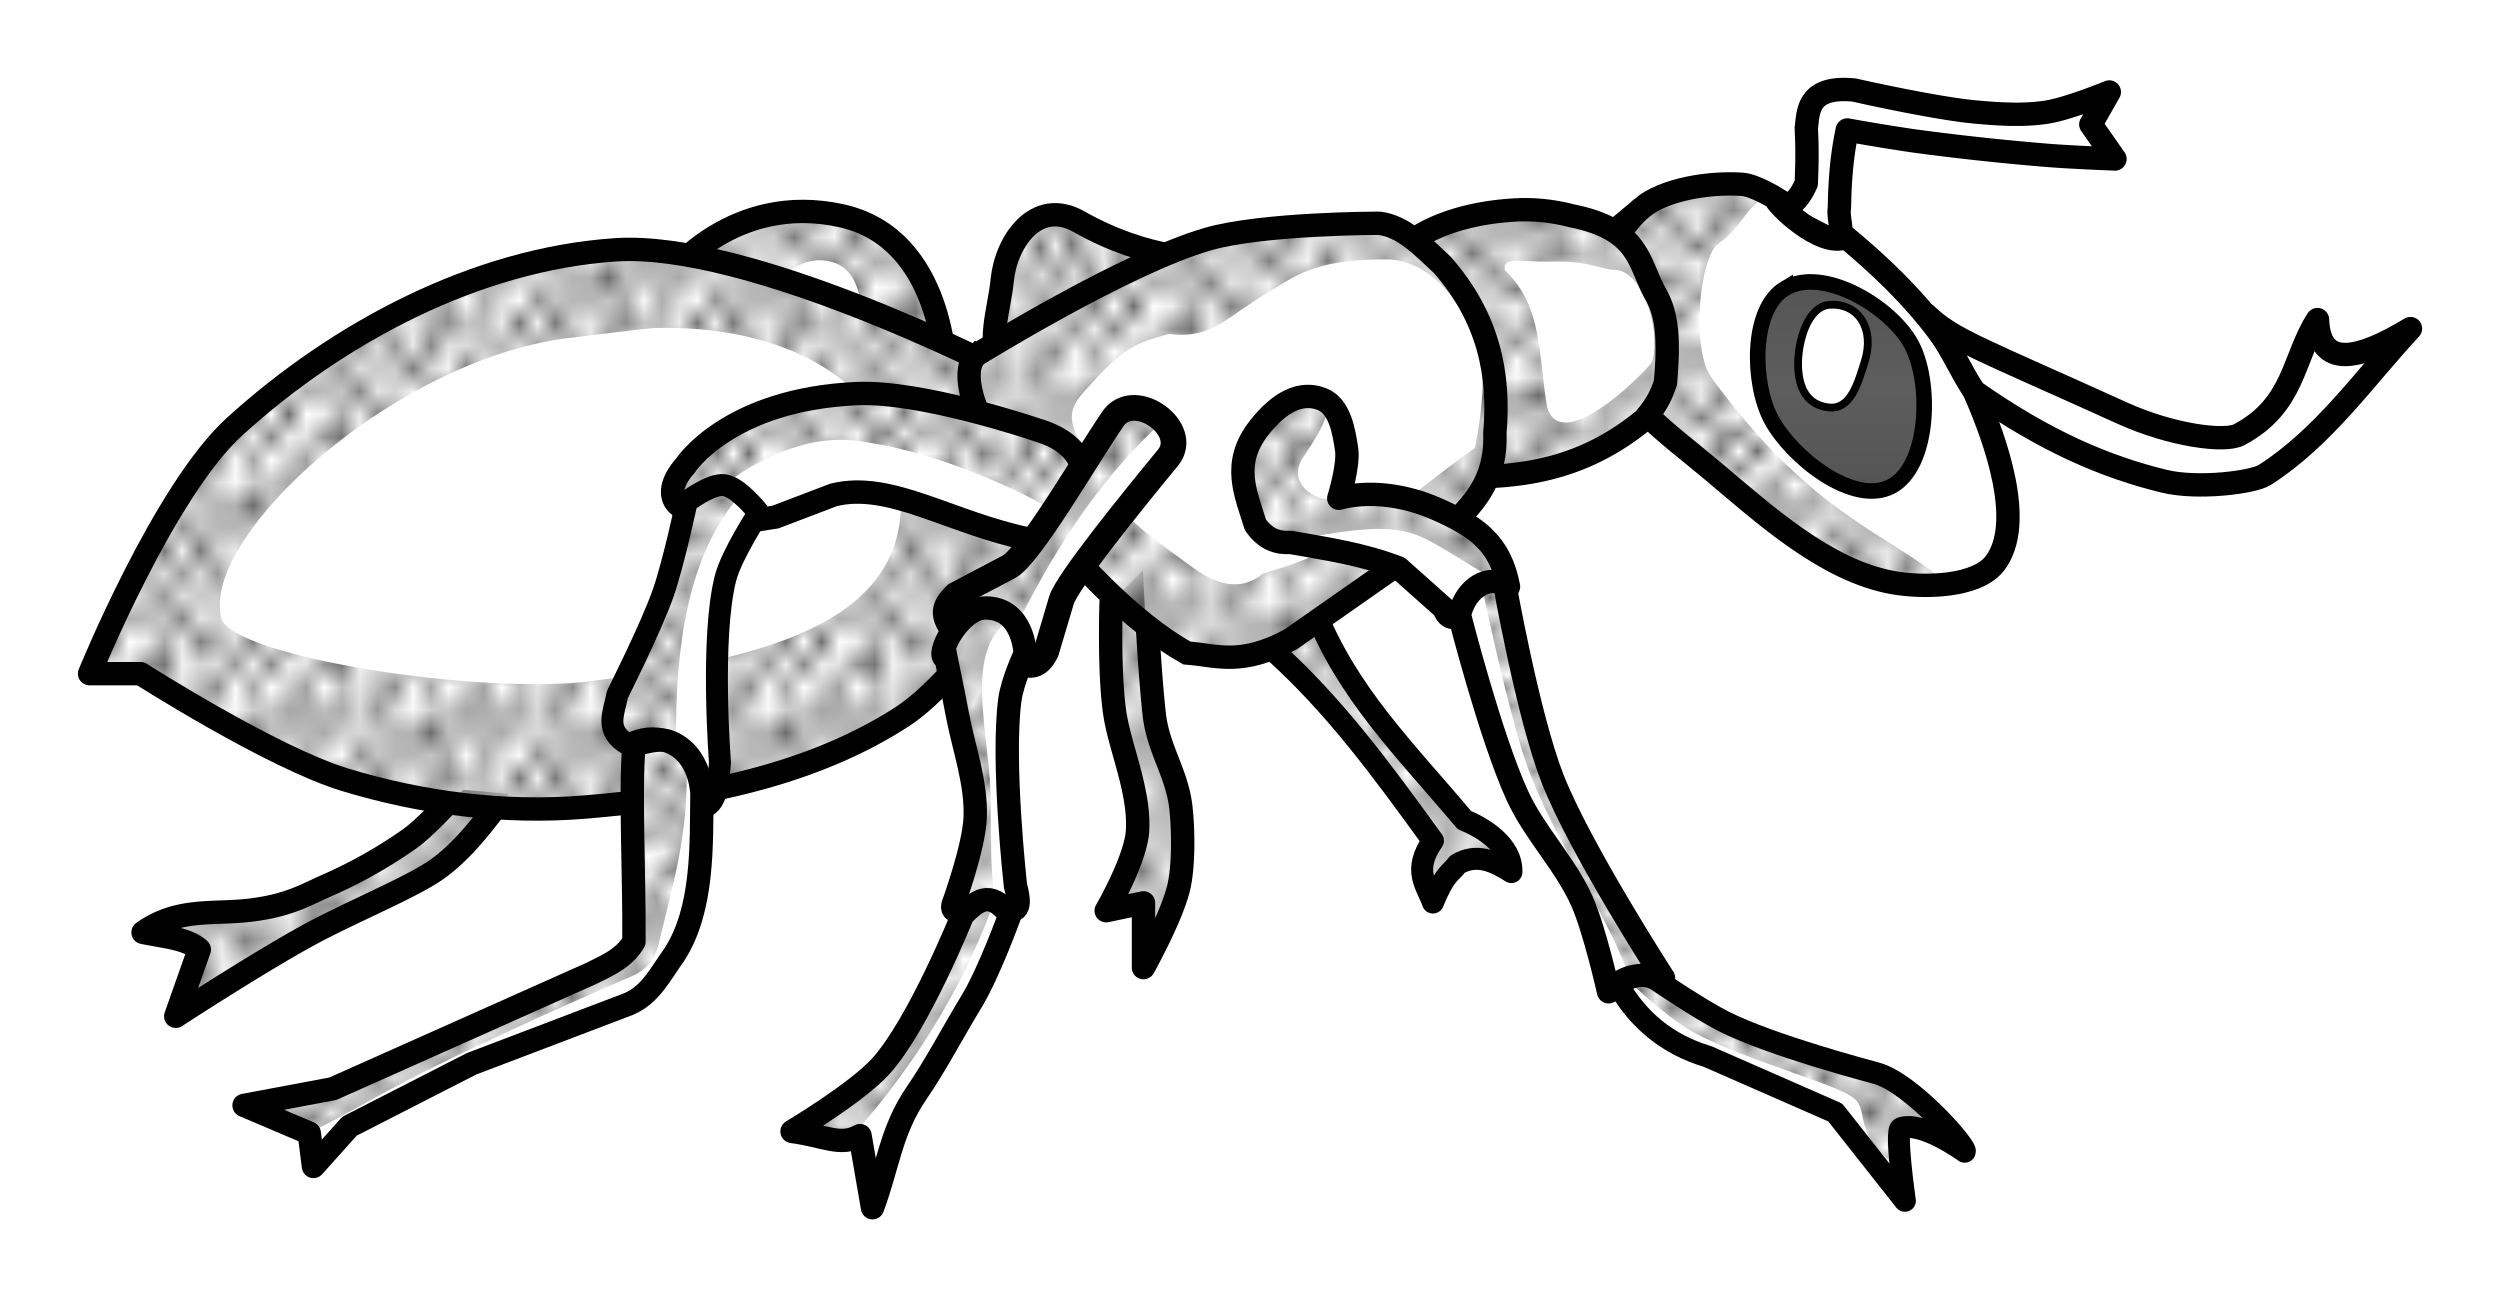 <svg xmlns="http://www.w3.org/2000/svg" xmlns:xlink="http://www.w3.org/1999/xlink" width="121.334" height="62.962" viewBox="0 0 113.75 59.027"><defs><pattern xlink:href="#a" id="p" patternTransform="matrix(1.161 0 0 1.212 74.499 68.059)"/><pattern xlink:href="#a" id="u" patternTransform="matrix(.696 0 0 -.795 121.34 112.768)"/><pattern xlink:href="#a" id="s" patternTransform="matrix(.777 0 0 .866 66.071 67.321)"/><pattern xlink:href="#a" id="n" patternTransform="matrix(.934 0 0 .833 73.994 81.191)"/><pattern xlink:href="#a" id="m" patternTransform="matrix(.641 .303 -.378 .8 75.411 69.02)"/><pattern xlink:href="#a" id="l" patternTransform="matrix(.696 0 0 .911 76.518 66.607)"/><pattern xlink:href="#a" id="k" patternTransform="matrix(.771 -.172 .201 .898 54.185 94.133)"/><pattern xlink:href="#a" id="r" patternTransform="matrix(.814 0 0 .814 32.224 70.042)"/><pattern xlink:href="#a" id="j" patternTransform="matrix(.707 0 0 .934 -1.515 58.336)"/><pattern xlink:href="#a" id="c" patternTransform="matrix(.953 .022 -.022 .918 77.054 80.09)"/><pattern xlink:href="#a" id="t" patternTransform="matrix(.634 .249 -.221 .562 98.664 75.792)"/><pattern xlink:href="#a" id="q" patternTransform="matrix(1.069 -.099 .118 1.263 -5.05 71.468)"/><pattern xlink:href="#b" id="o" patternTransform="matrix(4.192 0 0 4.532 66.939 51.568)"/><pattern id="b" patternTransform="scale(10)" height="1.732" width="1" patternUnits="userSpaceOnUse"><circle r=".5" cy=".5"/><circle r=".5" cy=".5" cx="1"/><circle r=".5" cy="1.366" cx=".5"/><circle r=".5" cy="-.366" cx=".5"/></pattern><pattern xlink:href="#a" id="e" patternTransform="matrix(.71 -.065 .114 1.238 86.964 40)"/><pattern xlink:href="#a" id="d" patternTransform="matrix(.92 0 0 1.14 51.427 62.49)"/><pattern xlink:href="#a" id="g" patternTransform="matrix(.833 -.018 .017 .782 100.889 34.471)"/><pattern xlink:href="#a" id="h" patternTransform="matrix(1.01 0 0 .808 73.867 84.6)"/><pattern xlink:href="#a" id="i" patternTransform="matrix(.883 0 0 1.035 46.676 103.54)"/><pattern xlink:href="#a" id="f" patternTransform="matrix(.808 0 0 1.035 18.31 108.45)"/><pattern id="a" patternTransform="scale(10)" height="10" width="10" patternUnits="userSpaceOnUse"><circle r=".45" cy=".81" cx="2.567"/><circle r=".45" cy="2.33" cx="3.048"/><circle r=".45" cy="2.415" cx="4.418"/><circle r=".45" cy="3.029" cx="1.844"/><circle r=".45" cy="1.363" cx="6.08"/><circle r=".45" cy="4.413" cx="5.819"/><circle r=".45" cy="4.048" cx="4.305"/><circle r=".45" cy="3.045" cx="5.541"/><circle r=".45" cy="5.527" cx="4.785"/><circle r=".45" cy="5.184" cx="2.667"/><circle r=".45" cy="1.448" cx="7.965"/><circle r=".45" cy="5.049" cx="7.047"/><circle r=".45" cy=".895" cx="4.34"/><circle r=".45" cy=".34" cx="7.125"/><circle r=".45" cy="1.049" cx="9.553"/><circle r=".45" cy="2.689" cx="7.006"/><circle r=".45" cy="2.689" cx="8.909"/><circle r=".45" cy="4.407" cx="9.315"/><circle r=".45" cy="3.87" cx="7.82"/><circle r=".45" cy="5.948" cx="8.27"/><circle r=".45" cy="7.428" cx="7.973"/><circle r=".45" cy="8.072" cx="9.342"/><circle r=".45" cy="9.315" cx="8.206"/><circle r=".45" cy="9.475" cx="9.682"/><circle r=".45" cy="6.186" cx="9.688"/><circle r=".45" cy="6.296" cx="3.379"/><circle r=".45" cy="8.204" cx="2.871"/><circle r=".45" cy="8.719" cx="4.59"/><circle r=".45" cy="9.671" cx="3.181"/><circle r=".45" cy="7.315" cx="5.734"/><circle r=".45" cy="6.513" cx="6.707"/><circle r=".45" cy="9.67" cx="5.73"/><circle r=".45" cy="8.373" cx="6.535"/><circle r=".45" cy="7.154" cx="4.37"/><circle r=".45" cy="7.25" cx=".622"/><circle r=".45" cy="5.679" cx=".831"/><circle r=".45" cy="8.519" cx="1.257"/><circle r=".45" cy="6.877" cx="1.989"/><circle r=".45" cy="3.181" cx=".374"/><circle r=".45" cy="1.664" cx="1.166"/><circle r=".45" cy=".093" cx="1.151"/><circle r=".45" cy="10.093" cx="1.151"/><circle r=".45" cy="4.451" cx="1.302"/><circle r=".45" cy="3.763" cx="3.047"/></pattern></defs><g fill-rule="evenodd"><path d="M80.936 9.68c.443-.264.89-.504 1.25-1.34.027-.727.056-1.446 0-2.5.096-.773.044-1.948 2.175-1.744 0 0 3.675.835 5.546 1.003 1.075.096 2.172.168 3.239 0 .978-.155 2.827-.914 2.827-.914l-.84 1.476 1.098 1.572s-1.994-.078-2.989-.158c-2.09-.169-4.177-.393-6.255-.677a99.984 99.984 0 01-2.936-.484c-.195.914-.33 1.948-.357 3.534-.091.512.288 1.322-.125 1.592z" fill="#fff" stroke="#000" stroke-width="1.063" stroke-linejoin="round"/><path d="M57.878 29.547c2.821 2.523 4.986 5.48 7.321 8.705-.947 1.368-.284 2.004 0 2.813.566-1.37.779-1.286 1.116-1.742.875-.521 1.693-.128 2.455.358.039-1.241-1.353-2.045-2.142-2.366-2.701-3.217-5.317-5.747-6.83-9.599z" fill="#fff" stroke="#000" stroke-linejoin="round"/><path d="M76.377 65.737c2.822 2.524 4.986 5.48 7.321 8.705-.947 1.368-.283 2.004 0 2.813.566-1.37.78-1.286 1.116-1.741.875-.522 1.693-.129 2.456.357.038-1.24-1.353-2.045-2.143-2.366-2.701-3.217-5.317-5.747-6.83-9.599z" fill="url(#c)" transform="translate(-18.506 -36.298)"/><path d="M50.555 27.42s-.123 3.573.223 5.356c.29 1.491 1.067 3.298.982 5-.065 1.314-1.428 3.661-1.428 3.661l1.696-.357v2.946s1.29-2.3 1.607-3.66c.231-.995.208-2.647.09-3.661-.18-1.535-1.026-2.611-1.206-4.197-.26-2.292-.446-6.607-.446-6.607zM20.953 35.911s-1.49 1.676-2.326 2.264a21.486 21.486 0 01-3.722 2.101c-1.068.473-1.75.91-3.46 1.13-1.69.216-3.322-.13-4.936 1.019.933.197 2.017.272 2.559.782L7.996 46.24s4.218-2.753 6.513-3.944c1.816-.943 4.2-1.942 5.283-2.68 1.298-.884 2.38-2.368 3.22-3.519z" fill="#fff" stroke="#000" stroke-width="1.063" stroke-linejoin="round"/><path d="M30.512 12.493s2.866-3.76 7.767-2.678c4.729 1.042 4.733 7.142 4.733 7.142z" fill="#fff" stroke="#000" stroke-width="1.063"/><path d="M55.378 45.503c-3.833-.005-6.028 2.875-6.028 2.875l4.049 1.445c.594-.905 1.582-2.012 3.008-1.588 1.083.323 1.386 1.647 1.287 3.123l4.156 1.485s-.004-6.102-4.732-7.145a8.104 8.104 0 00-1.74-.195z" fill="url(#d)" transform="translate(-18.506 -36.298)"/><path d="M45.6 16.779c-.732-1.156-.132-2.646 0-4.018.174-1.787 1.556-3.765 3.483-2.679 3.207 1.81 5.565 1.65 7.946 2.143z" fill="#fff" stroke="#000" stroke-width="1.063"/><path d="M64.261 52.842c-.732-1.156-.133-2.645 0-4.018.174-1.787 1.556-3.765 3.483-2.679 3.207 1.81 5.564 1.65 7.946 2.143z" fill="url(#e)" transform="translate(-18.506 -36.298)"/><path d="M45.325 16.724s-11.292-5.763-17.322-5.357c-6.35.427-12.608 3.757-17.321 8.035-3.22 2.923-6.607 11.25-6.607 11.25h2.321s5.95 3.802 9.286 4.822c3.495 1.068 7.25 1.546 10.893 1.25 4.995-.407 10.256-1.385 14.464-4.107 2.873-1.859 6.607-7.858 6.607-7.858-.485-1.256.97-5.896-2.321-8.035z" fill="#fff" stroke="#000" stroke-width="1.063" stroke-linejoin="round"/><path d="M47.496 47.245c-.414-.02-.813-.02-1.19.006-6.35.428-12.607 3.757-17.32 8.035-3.22 2.923-6.608 11.25-6.608 11.25h2.323s5.95 3.803 9.285 4.823c3.495 1.068 7.25 1.546 10.892 1.25 4.996-.407 10.257-1.386 14.465-4.108 2.873-1.858 6.608-7.857 6.608-7.857-.486-1.257.969-5.896-2.323-8.035 0 0-9.923-5.065-16.132-5.364zm.798 3.979c5.56-.156 10.675 2.166 11.17 7.21.638 6.512-6.984 7.883-13.927 8.838-5.078.699-16.521-1.1-16.965-2.857-.946-3.751 8.072-11.938 16.07-12.768.337-.035 3.282-.413 3.652-.423z" fill="url(#f)" transform="translate(-18.506 -36.298)"/><path d="M74.708 9.457c-1.54 1.3-2.353 3.916-1.964 5.893.507 2.577 3.17 4.38 5.178 6.072 2.364 1.99 5.172 4.549 8.215 5.089 1.363.242 3.81.214 4.642-.893 1.371-1.824.018-5.586-.892-7.678-1.232-2.83-3.52-5.169-5.893-7.143-1.128.516-3.244-1.582-3.215-1.786 0 0-.944-.586-1.517-.625-1.527-.104-3.57.24-4.554 1.071z" fill="#fff" stroke="#000" stroke-width="1.063"/><path d="M97.825 44.733c-1.526-.103-3.568.24-4.552 1.07-1.54 1.3-2.354 3.916-1.965 5.893.507 2.577 3.171 4.38 5.18 6.073 2.363 1.99 4.286 4.17 7.329 4.71.219.04 1.38.434 1.645.456l1.682-.053c-2.655-2.329-6.09-3.006-10.77-9.408-.934-1.279-.542-5.468.305-6.073 1.237-.884 1.334-1.942 2.41-2.183-.284-.163-.825-.455-1.264-.485z" fill="url(#g)" transform="translate(-18.506 -36.298)"/><path d="M63.28 11.957c.705-1.198 2.808-2.275 5.803-2.41a8.337 8.337 0 012.41.268c3.158.627 3.039 2.155 3.84 3.57.537.95.615 2.044.446 4.019-.165.484-.35.978-.982 1.696-2.41 1.98-4.821 2.501-7.232 2.59z" fill="#fff" stroke="#000" stroke-width="1.063"/><path d="M87.606 45.925c-2.995.135-5.099 1.211-5.805 2.41l4.285 9.732c2.411-.088 4.822-.608 7.233-2.588.632-.717.817-1.212.982-1.697.17-1.974.092-3.068-.445-4.017-.801-1.417-.683-2.945-3.84-3.573a8.333 8.333 0 00-2.41-.267zm1.481 2.275c1.429-.024 1.7.165 2.74.371 1.626-.114 2.317 3.392 1.785 4.285-1.002 1.142-4.092 3.945-4.705 1.995-.41-2.324-.184-4.588-1.92-6.25-.144-.645.672-.377 2.1-.4z" fill="url(#h)" transform="translate(-18.506 -36.298)"/><path d="M44.446 16.14s6.76-4.191 10.536-5.268c2.5-.712 7.768-.714 7.768-.714 1.116.132 1.969 1.058 2.857 1.875 2.14 2.426 2.642 5.016 2.41 7.679.08 2.251-1.067 3.277-2.142 4.375l-7.143 5c-2.266 1.241-3.361.726-4.732.625-4.946-2.764-11.509-11.855-9.554-13.572z" fill="#fff" stroke="#000" stroke-width="1.063"/><path d="M81.317 46.424s-5.267.002-7.768.715c-3.776 1.076-10.535 5.267-10.535 5.267-1.955 1.717 4.608 10.81 9.553 13.572 1.371.101 2.466.617 4.732-.625l7.143-5c1.075-1.097 2.224-2.123 2.144-4.375.232-2.663-.27-5.253-2.412-7.68-.888-.817-1.74-1.742-2.857-1.874zm.377 1.677c1.844.091 2.957 1.687 3.886 3.15.616 1.786.377 3.635.042 5.42-3.55 2.533-5.224 4.487-9.643 5.716-1.19.982-2.382.365-3.572-.536-2.222-1.647-2.954-2.038-4.463-4.822-.824-1.52-.962-2.023 0-3.035 1.607-1.804 2.143-2.074 3.75-2.5 2.024.25 2.619-.814 4.642-1.965 1.325-.855 2.295-1.441 5.358-1.428z" fill="url(#i)" transform="translate(-18.506 -36.298)"/><path d="M87.642 14.32c1.2 1.147 2.372 1.507 8.933 4.482 2.23 1.011 4.649 1.326 5.304.979 2.543-1.349 2.431-3.477 3.567-5.24.09 2.211 1.79 1.89 4.23.41-2.042 2.189-3.923 4.931-6.63 6.66-.526.337-3.038.66-4.577.285-2.642-.643-5.36-1.79-8.618-4.072-.612-.832-1.222-2.4-2.21-3.504z" fill="#fff" stroke="#000" stroke-width="1.063" stroke-linejoin="round"/><path d="M47.154 19.549s-5.199-1.768-8.145-1.641c-5.875.252-7.828 3.283-7.828 3.283-1.357 1.55.067 2.195.315 1.894.69-.841 1.025-.794 1.39-.821.886.343 1.169.887 1.578 1.389l.82-.127 2.652-1.01c2.574-.63 5.275 1.27 8.902 2.02 1.644.098 4.406-3.789.316-4.987z" fill="#fff" stroke="#000" stroke-width="1.063"/><path d="M57.339 54.21c-5.876.252-7.828 3.282-7.828 3.282-1.357 1.55.068 2.196.316 1.895.69-.84 1.024-.795 1.389-.822.027.01.042.024.068.035.294-.46 3.23-2.618 6.168-2.248 4.773.6 9.296 3.309 9.461 3.465.98-1.215 1.272-3.176-1.43-3.967 0 0-5.198-1.768-8.144-1.64z" fill="url(#j)" transform="translate(-18.506 -36.298)"/><path d="M31.244 22.832s-.598 2.814-1.074 4.167c-.56 1.59-2.083 4.609-2.083 4.609-.132.795-.632 1.636.505 2.273.637-.332 1.232-.35 1.705-.19.71.474 1.376.645 1.767 3.03.564-.23.623-1.133.695-2.02 0 0-.443-5.684.252-8.397.276-1.075 1.516-2.967 1.516-2.967s-.91-1.176-1.579-1.263c-.616-.08-1.704.758-1.704.758z" fill="#fff" stroke="#000" stroke-width=".999" stroke-linejoin="bevel"/><path d="M28.845 33.912c-.183 2.125.023 5.851 0 8.934-.443.746-1.152 1.056-1.958 1.452l-11.743 5.24-4.04.758 2.967 1.262.19 1.515 1.641-1.83 5.556-2.842 7.134-2.714c1.01-.421 1.452-1.369 2.083-2.242 1.353-2.08 1.229-5.047 1.263-7.292 0 0-.014-1.898-1.547-2.43-.51-.177-1.546.19-1.546.19z" fill="#fff" stroke="#000" stroke-width="1.063" stroke-linejoin="round"/><path d="M48.499 70.025c-.507.028-1.09.234-1.09.234-.183 2.125.023 5.851 0 8.934-.442.746-1.152 1.056-1.957 1.451l-11.742 5.24-4.041.758 2.855 1.217c2.902-1.373 3.442-2.232 14.785-7.168.641-.279 1.02-.822 1.162-1.428.63-2.666 1.447-5.188 1.258-8.695a1.992 1.992 0 00-.773-.498 1.23 1.23 0 00-.457-.045z" fill="url(#k)" transform="translate(-18.506 -36.298)"/><path d="M50.695 18.976c-1.283 1.852-3.835 6.312-4.798 6.819l-2.399 1.263c-.61.589-.578.926-.19 1.515 0 0 1.225-1.235 2.4-.505.629.39.757 2.146.757 2.146.38.041.758.2 1.137-.568l.694-2.336c.245-.824 3.164-4.443 4.862-6.503 1.006-1.278-1.446-3.07-2.463-1.83z" fill="#fff" stroke="#000" stroke-width="1.169" stroke-linejoin="round"/><path d="M70.221 54.623a1.134 1.134 0 00-.955.416c-1.283 1.852-3.834 6.311-4.797 6.818l-2.4 1.264c-.61.59-.579.926-.19 1.516 0 0 1.226-1.236 2.4-.506.204.126.339.403.45.709.014-.038.034-.077.047-.115 2.301-4.574 4.302-7.103 6.787-9.416-.342-.384-.85-.667-1.342-.686z" fill="url(#l)" transform="translate(-18.506 -36.298)"/><path d="M44.813 27.663c-1.197.015-2.308 2.273-1.768 2.273 0 0 .348 1.681.505 2.525.294 1.575.883 3.134.821 4.735-.053 1.367-1.01 3.978-1.01 3.978-.173.77 1.508-.42 2.273.126.78.353.79-.193.568-1.01 0 0-.63-5.665-.252-8.46.115-.851.694-2.084.694-2.084s-.05-2.106-1.83-2.083z" fill="#fff" stroke="#000" stroke-width="1.063"/><path d="M63.205 63.816c-1.197.015-2.308 2.271-1.767 2.271 0 0 .348 1.682.506 2.526.294 1.574.882 3.135.82 4.736-.053 1.367-1.01 3.977-1.01 3.977-.155.688 1.169-.182 1.998.015-.201-2.259-.137-2.198-.166-4.647-.036-3.073-1.34-6.87.978-8.271-.24-.15-.976-.612-1.359-.607z" fill="url(#m)" transform="translate(-18.506 -36.298)"/><path d="M43.803 41.63s-2 4.978-3.725 6.882c-1.101 1.216-4.04 2.968-4.04 2.968 1.537.215 2.207.69 3.093.19l.568 3.282c.707-1.88.834-3.524 2.02-5.24.81-1.17 1.72-2.89 2.463-4.104.82-1.341 1.768-3.977 1.768-3.977-.936-1.211-1.54-.595-2.147 0z" fill="#fff" stroke="#000" stroke-width="1.063" stroke-linejoin="round"/><path d="M63.394 77.036c-.458-.063-.835.318-1.215.69 0 0-2.001 4.976-3.726 6.88-1.101 1.216-4.04 2.97-4.04 2.97 1.523.212 2.194.675 3.067.198l.035-.045c2.621-3.032 4.806-6.44 6.25-10.48l.035-.031a1.011 1.011 0 00-.406-.182z" fill="url(#n)" transform="translate(-18.506 -36.298)"/><path d="M60.154 18.163c-.97-.387-1.945.136-2.857 1.294-1.288 1.637-.604 3.011-.178 4.42.468.675 1.02.84 1.607.804 1.637.293 3.274.525 4.91 1.16l2.054 1.83c.477 1.2 1.257-.53 1.563-.714.498-.3.565-.5 1.384-.267-.375-1.956-1.416-2.713-3.26-3.527-1.5-.663-3.124-.848-4.464-.491 0 0 .469-1.487.357-2.232-.125-.836-.31-1.956-1.116-2.277z" fill="#fff" stroke="#000" stroke-width="1.063" stroke-linejoin="round"/><path d="M66.404 27.984s1.394 5.5 2.634 8.214c.784 1.713 2.184 3.1 2.947 4.822.578 1.304 1.205 4.107 1.205 4.107.76-.861 1.622-.823 2.5-.625 0 0-3.78-5.845-5.045-9.062-1.116-2.839-2.187-8.884-2.187-8.884-.994-.398-1.845.437-2.054 1.428z" fill="#fff" stroke="#000" stroke-width="1.063" stroke-linejoin="round"/><path d="M73.726 44.993c.825 1.36 2.055 2.505 3.973 3.08l5.804 2.545 3.17 4.018s-.463-3.206-.18-3.304c.975-.336 2.902 1.072 2.902 1.072.183-.146-2.416-3.13-4.017-3.572-.259-.071-4.779-1.257-6.965-2.366-1.104-.56-3.035-1.875-3.035-1.875-.715-.432-1.67-.023-1.652.402z" fill="#fff" stroke="#000" stroke-width=".999" stroke-linejoin="round"/><path d="M81.226 13.118c-1.591.943-1.507 4.357-.625 5.982.928 1.71 3.718 3.929 5.446 3.036 1.755-.907 1.865-4.798.893-6.518-.97-1.716-4.019-3.504-5.714-2.5z" fill="#fff" stroke="#000" stroke-width=".709"/><path d="M99.691 49.465c-1.59.942-1.507 4.357-.625 5.982.928 1.71 3.718 3.928 5.447 3.035 1.755-.906 1.864-4.798.892-6.517-.969-1.716-4.019-3.505-5.714-2.5z" fill="url(#o)" transform="translate(-18.506 -36.298)"/><path d="M83.267 13.867c-1.044.06-1.478 1.733-1.453 2.778.024 1 .396 1.78 1.39 1.894 1.005.114 1.336-1.118 1.64-2.084.48-1.52-.307-2.662-1.577-2.588z" fill="#fff" stroke="#000" stroke-width=".354"/><path d="M68.993 63.766s-.122 3.573.224 5.357c.289 1.49 1.066 3.297.982 5-.066 1.314-1.429 3.66-1.429 3.66l1.697-.356v2.946s1.29-2.3 1.607-3.66c.23-.995.208-2.647.089-3.661-.18-1.535-1.026-2.612-1.205-4.197-.26-2.292-.447-6.607-.447-6.607z" fill="url(#p)" transform="translate(-18.506 -36.298)"/><path d="M39.581 72.232s-1.49 1.676-2.326 2.264a21.486 21.486 0 01-3.722 2.101c-1.068.473-1.75.91-3.46 1.13-1.691.216-3.322-.13-4.936 1.018.933.197 2.017.273 2.559.783l-1.072 3.031s4.218-2.752 6.513-3.943c1.816-.943 4.2-1.942 5.283-2.68 1.298-.884 2.38-2.368 3.22-3.52z" fill="url(#q)" transform="translate(-18.506 -36.298)"/><path d="M51.412 58.385c-.616-.08-1.705.756-1.705.756s-.596 2.815-1.072 4.168c-.56 1.59-2.084 4.609-2.084 4.609-.132.795-.631 1.635.506 2.271.637-.331 1.23-.35 1.703-.189.174.116.345.214.51.33-.077-4.65.566-8.834 2.904-11.49h.031c-.26-.223-.54-.423-.793-.455z" fill="url(#r)" transform="translate(-18.506 -36.298)"/><path d="M78.636 54.404c-.97-.387-1.945.136-2.857 1.295-1.288 1.637-.604 3.011-.178 4.42.468.674 1.02.84 1.607.803 3.224-.662 4.538-.693 5.67-.312 1.09.367 3.422 2.088 4.24 2.321-.374-1.955-1.415-2.712-3.258-3.527-1.501-.663-3.125-.847-4.465-.49-.7.4-2.452-.494-1.607-1.786.463-.708 1.654-2.402.848-2.724z" fill="url(#s)" transform="translate(-18.506 -36.298)"/><path d="M86.574 62.437c-.262-.03-.505.03-.726.146.07.373 1.174 5.61 2.01 8.172 1.074 3.293 3.699 7.016 4.642 9.643l-.002.682c.562-.258 1.069-.74 1.674-.604 0 0-3.78-5.845-5.045-9.063-1.116-2.838-2.187-8.885-2.187-8.885a1.396 1.396 0 00-.365-.091z" fill="url(#t)" transform="translate(-18.506 -36.298)"/><path d="M93.297 80.742c-.275-.022-.54.04-.74.145.228.216 1.897 1.781 2.978 2.367 2.384 1.291 6.231 2.274 7.234 2.948.876.59-.073 1.592 1.977 3.087-.044-.604.119-1.589.229-1.627.975-.336 2.902 1.073 2.902 1.073.182-.146-2.416-3.13-4.017-3.573-.259-.071-4.78-1.256-6.965-2.365-1.105-.56-3.035-1.875-3.035-1.875a1.292 1.292 0 00-.563-.18z" fill="url(#u)" transform="translate(-18.506 -36.298)"/></g></svg>